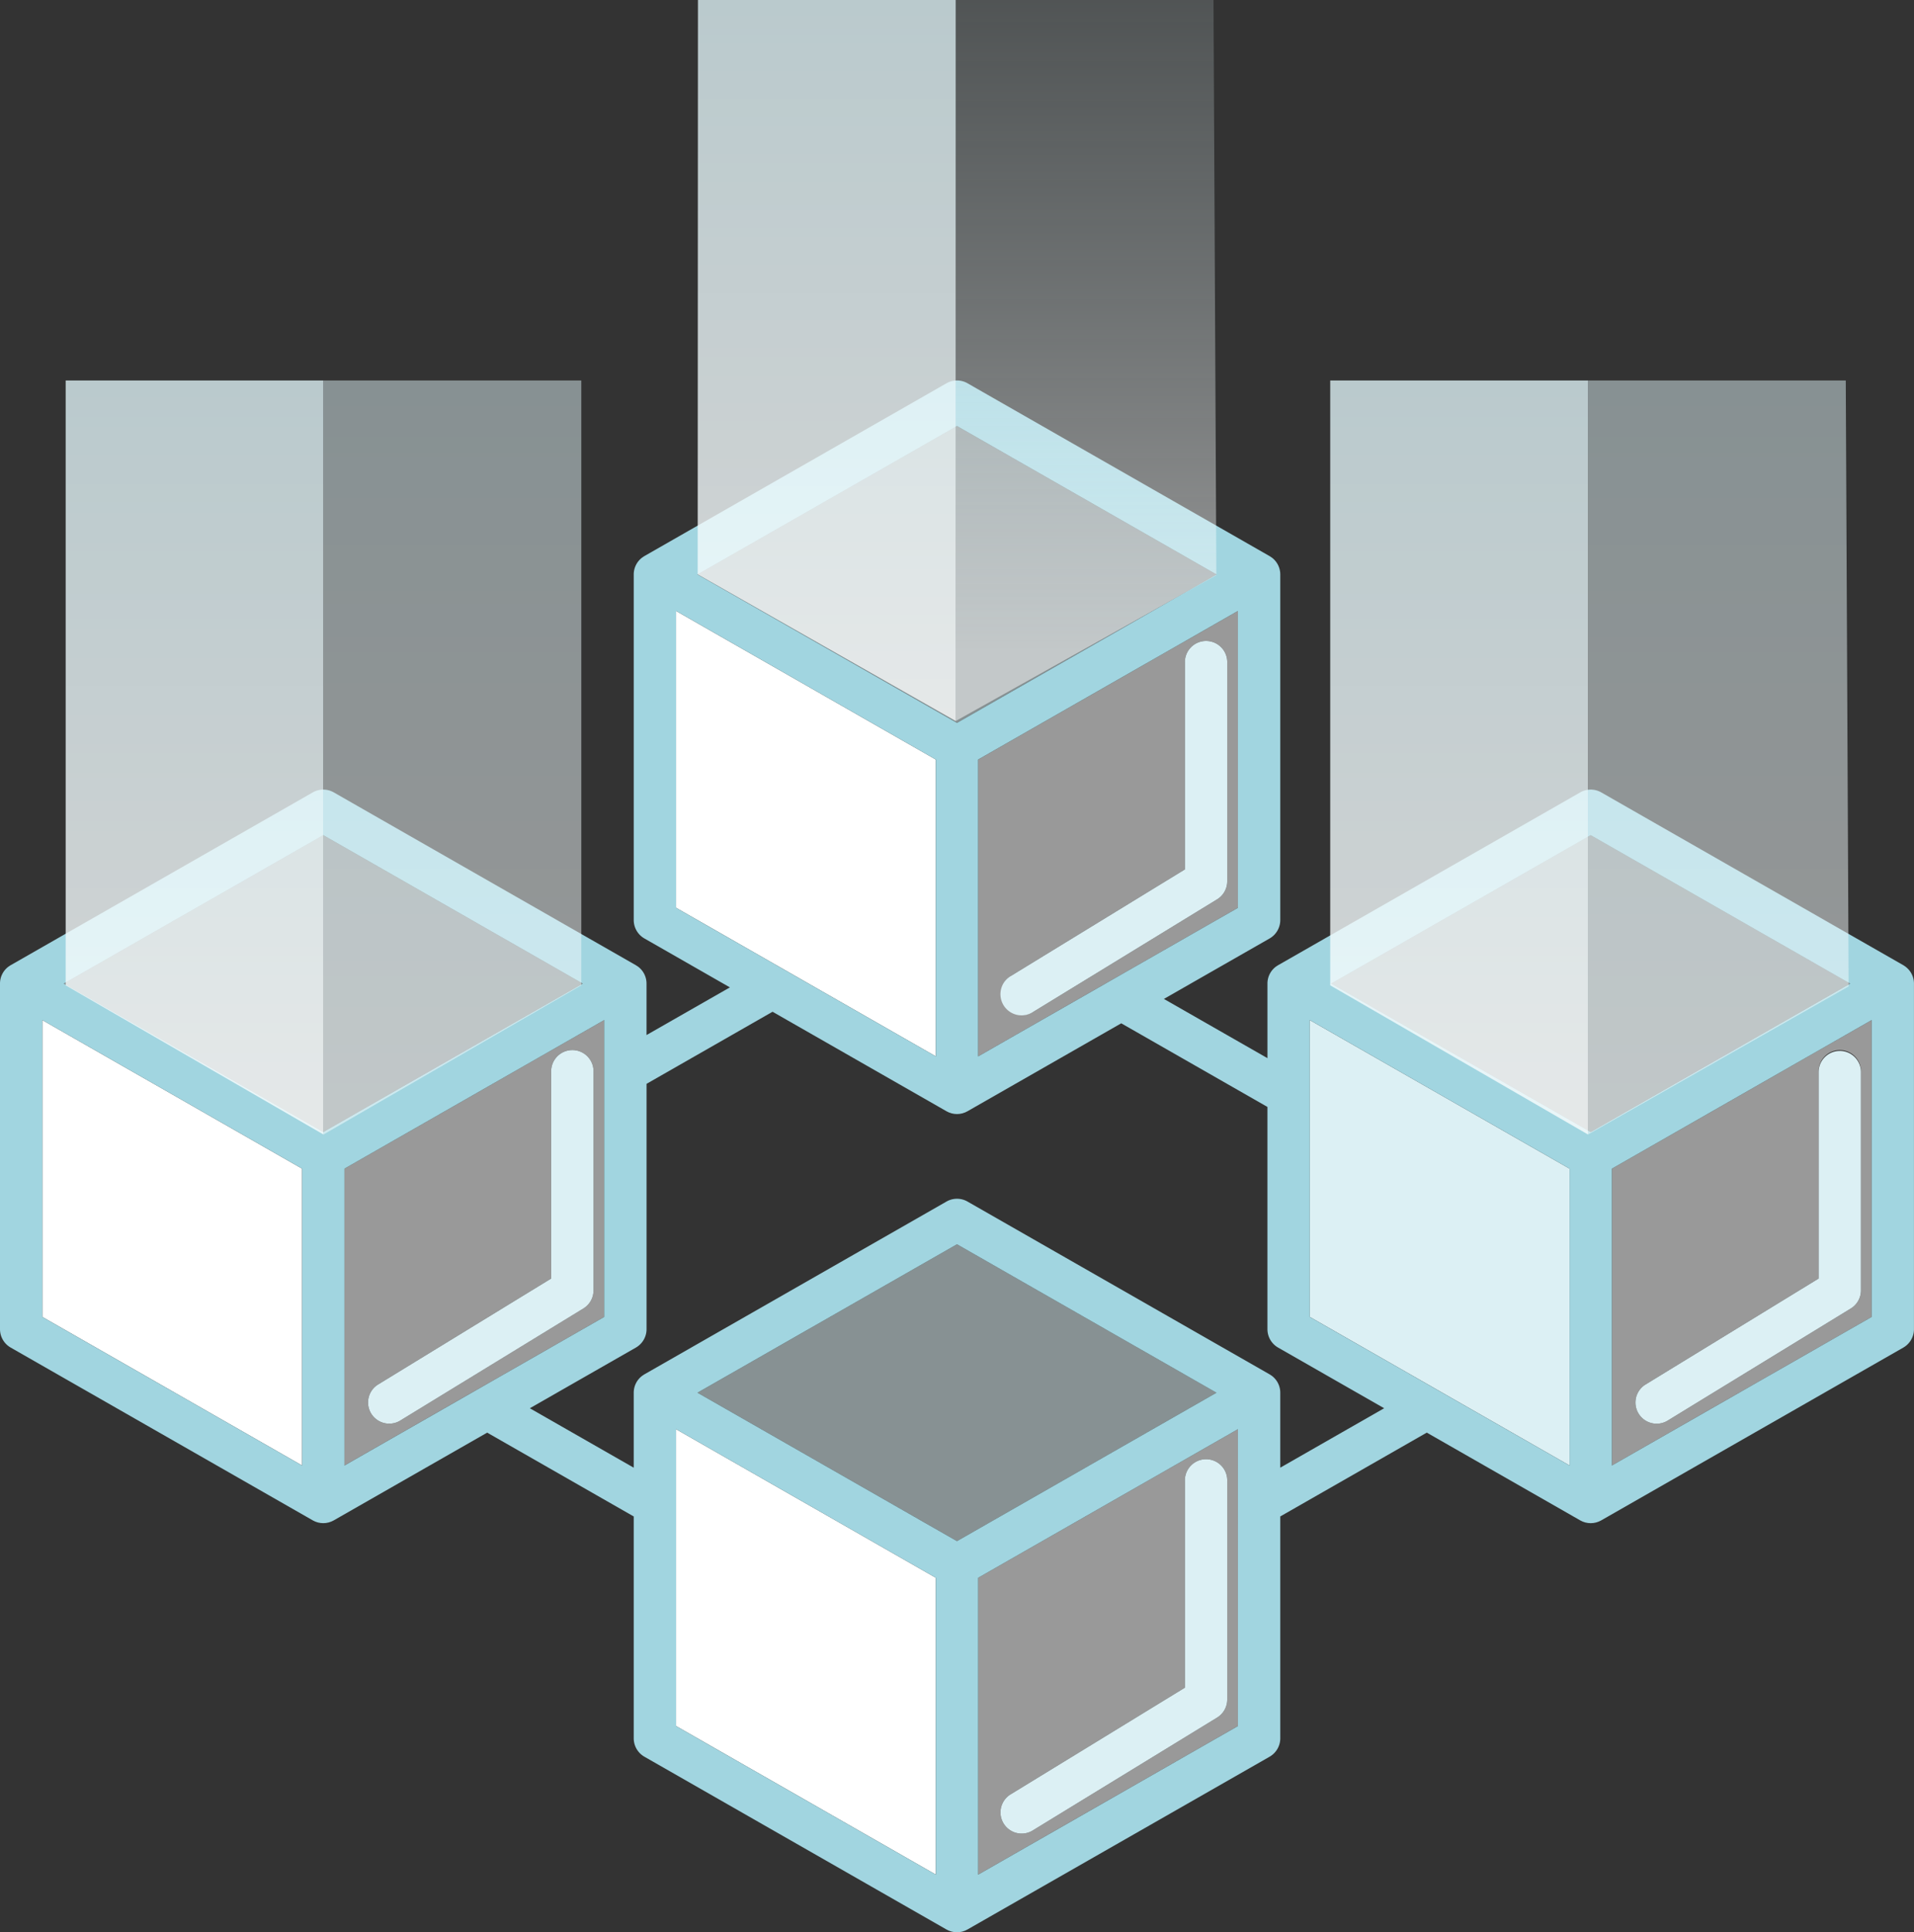 <svg xmlns="http://www.w3.org/2000/svg" xmlns:xlink="http://www.w3.org/1999/xlink" width="433.73" height="437.788" viewBox="0 0 433.73 437.788">
  <rect x="0" y="0" width="433.73" height="437.788" fill="#333333" stroke="none"/>
  <defs>
    <clipPath id="clip-path">
      <rect id="Rectangle_1130" data-name="Rectangle 1130" width="433.73" height="351.585" rx="12" fill="#fff" opacity="0.5"/>
    </clipPath>
    <linearGradient id="linear-gradient" x1="0.5" x2="0.5" y2="1.08" gradientUnits="objectBoundingBox">
      <stop offset="0" stop-color="#dcf0f4"/>
      <stop offset="1" stop-color="#fff"/>
    </linearGradient>
    <linearGradient id="linear-gradient-2" x1="0.5" x2="0.5" y2="0.912" gradientUnits="objectBoundingBox">
      <stop offset="0" stop-color="#dcf0f4" stop-opacity="0.353"/>
      <stop offset="1" stop-color="#fff"/>
    </linearGradient>
  </defs>
  <g id="Group_2671" data-name="Group 2671" transform="translate(-154.498 -80.829)">
    <g id="Group_2497" data-name="Group 2497" transform="translate(154.498 167.032)">
      <path id="Path_2727" data-name="Path 2727" d="M637.393,217.245V284.5l58.867,33.665V250.91Z" transform="translate(-484.191 -165.028)" fill="#fff"/>
      <path id="Path_2728" data-name="Path 2728" d="M657.633,76.567l58.8,33.626,58.8-33.626-58.8-33.627Z" transform="translate(-499.567 -32.619)" fill="#dcf0f4" opacity="0.5"/>
      <g id="Group_2496" data-name="Group 2496" transform="translate(0 0)">
        <g id="Group_2495" data-name="Group 2495" clip-path="url(#clip-path)">
          <path id="Path_2729" data-name="Path 2729" d="M981.086,284.5V217.246l-58.867,33.665v67.253ZM928.14,306.477a4.8,4.8,0,0,1,1.588-6.595l39.34-24.079V229.026a4.8,4.8,0,1,1,9.593,0v49.464a4.8,4.8,0,0,1-2.293,4.091l-41.632,25.482a4.8,4.8,0,0,1-6.6-1.587" transform="translate(-700.557 -165.029)" fill="#fff" opacity="0.5"/>
          <path id="Path_2730" data-name="Path 2730" d="M992.848,304.655a4.8,4.8,0,0,0,2.293-4.091V251.1a4.8,4.8,0,1,0-9.593,0v46.776l-39.34,24.079a4.8,4.8,0,1,0,5.007,8.182Z" transform="translate(-717.038 -187.102)" fill="#dcf0f4"/>
          <path id="Path_2731" data-name="Path 2731" d="M637.393,1055.79l58.867,33.665V1022.2l-58.867-33.665Z" transform="translate(-484.191 -750.935)" fill="#fff"/>
          <path id="Path_2732" data-name="Path 2732" d="M657.633,847.856l58.8,33.627,58.8-33.626-58.8-33.627Z" transform="translate(-499.567 -618.524)" fill="#dcf0f4" opacity="0.5"/>
          <path id="Path_2733" data-name="Path 2733" d="M981.086,988.538,922.219,1022.2v67.252l58.867-33.665Zm-4.718,65.334-41.633,25.483a4.8,4.8,0,1,1-5.007-8.183l39.34-24.078v-46.777a4.8,4.8,0,1,1,9.593,0v49.464a4.8,4.8,0,0,1-2.293,4.09" transform="translate(-700.557 -750.936)" fill="#fff" opacity="0.5"/>
          <path id="Path_2734" data-name="Path 2734" d="M995.141,1022.386a4.8,4.8,0,1,0-9.593,0v46.777l-39.34,24.078a4.8,4.8,0,1,0,5.007,8.183l41.633-25.483a4.8,4.8,0,0,0,2.293-4.09Z" transform="translate(-717.038 -773.004)" fill="#dcf0f4"/>
          <path id="Path_2735" data-name="Path 2735" d="M1234.874,670.145l58.867,33.664V636.557l-58.867-33.666Z" transform="translate(-938.064 -457.982)" fill="#dcf0f4"/>
          <path id="Path_2736" data-name="Path 2736" d="M1255.113,462.212l58.8,33.625,26.266-15.021,32.531-18.6-58.8-33.627Z" transform="translate(-953.438 -325.571)" fill="#dcf0f4" opacity="0.5"/>
          <path id="Path_2737" data-name="Path 2737" d="M1519.7,636.557v67.251l58.867-33.664V602.892Zm56.443,27.578a4.8,4.8,0,0,1-2.293,4.092l-41.631,25.482a4.8,4.8,0,0,1-5.01-8.183l39.341-24.079V614.671a4.8,4.8,0,1,1,9.593,0Z" transform="translate(-1154.43 -457.982)" fill="#fff" opacity="0.5"/>
          <path id="Path_2738" data-name="Path 2738" d="M1587.832,631.944a4.8,4.8,0,0,0-4.8,4.8v46.775l-39.341,24.079a4.8,4.8,0,0,0,5.01,8.183l41.631-25.482a4.8,4.8,0,0,0,2.293-4.092V636.74a4.8,4.8,0,0,0-4.8-4.8" transform="translate(-1170.916 -480.051)" fill="#dcf0f4"/>
          <path id="Path_2739" data-name="Path 2739" d="M39.912,670.145l58.867,33.664V636.557L39.912,602.892Z" transform="translate(-30.319 -457.982)" fill="#fff"/>
          <path id="Path_2740" data-name="Path 2740" d="M60.153,462.212l58.8,33.625,26.266-15.021,32.532-18.6-58.8-33.627Z" transform="translate(-45.695 -325.571)" fill="#dcf0f4" opacity="0.5"/>
          <path id="Path_2741" data-name="Path 2741" d="M383.6,602.892l-58.867,33.665v67.251L383.6,670.145Zm-4.718,65.335-41.632,25.482a4.8,4.8,0,0,1-5.009-8.183l39.34-24.079V614.671a4.8,4.8,0,1,1,9.593,0v49.464a4.8,4.8,0,0,1-2.293,4.092" transform="translate(-246.685 -457.982)" fill="#fff" opacity="0.5"/>
          <path id="Path_2742" data-name="Path 2742" d="M397.661,636.74a4.8,4.8,0,1,0-9.593,0v46.775l-39.34,24.079a4.8,4.8,0,0,0,5.009,8.183L395.369,690.3a4.8,4.8,0,0,0,2.293-4.091Z" transform="translate(-263.167 -480.051)" fill="#dcf0f4"/>
          <path id="Path_2743" data-name="Path 2743" d="M431.852,132.834c-.066-.05-.139-.093-.21-.14-.1-.069-.2-.142-.3-.2l-.013-.007-.013-.008L362.855,93.323a4.8,4.8,0,0,0-4.764,0l-68.459,39.152-.012.007-.014.007c-.118.068-.226.148-.336.225-.058.04-.121.075-.176.118a4.784,4.784,0,0,0-1.878,3.805v16.9l-23.466-13.421,23.955-13.7a4.815,4.815,0,0,0,2.416-4.163v-78.3a4.788,4.788,0,0,0-1.879-3.806c-.062-.047-.131-.087-.2-.131-.1-.072-.206-.148-.316-.212l-.012-.006-.014-.009L219.246.63a4.8,4.8,0,0,0-4.762,0l-68.46,39.152-.011.007L146,39.8c-.123.072-.235.155-.35.235-.053.037-.11.069-.161.109a4.786,4.786,0,0,0-1.879,3.806v78.3a4.813,4.813,0,0,0,2.415,4.163L165.4,137.5l-18.892,10.8V136.639a4.786,4.786,0,0,0-1.877-3.805c-.066-.05-.141-.093-.21-.14-.1-.069-.2-.142-.3-.2l-.012-.007-.013-.008L75.638,93.323a4.8,4.8,0,0,0-4.762,0L2.415,132.475l-.011.007-.014.007c-.118.068-.225.148-.336.225-.058.04-.12.075-.176.118A4.785,4.785,0,0,0,0,136.639v78.3a4.816,4.816,0,0,0,2.415,4.164l68.46,39.15c.1.058.212.1.317.155.08.038.158.083.239.117.11.045.223.077.335.114.087.028.173.063.261.087.107.028.216.044.324.064s.191.043.287.056.208.014.313.021.2.019.305.019.2-.012.3-.019.21-.007.314-.021.187-.036.282-.055c.11-.021.221-.037.33-.066.083-.022.163-.055.245-.082.118-.037.236-.071.351-.119.071-.029.139-.069.21-.1.116-.055.233-.1.345-.168L110.4,238.378l33.208,18.991v50.267a4.816,4.816,0,0,0,2.415,4.164l68.431,39.133,0,0,0,0,.021.012c.07.04.145.069.216.105.115.059.228.119.345.169.083.034.169.056.254.087.113.038.225.082.34.112.093.026.188.037.283.057s.216.049.327.063.2.014.3.02.21.02.316.02.211-.013.316-.02.2-.007.3-.02.218-.041.327-.063.19-.032.283-.057c.115-.03.226-.074.34-.112.084-.03.17-.053.254-.087.118-.049.231-.11.345-.169.072-.036.145-.065.216-.105l.021-.012,0,0,0,0L287.706,311.8a4.817,4.817,0,0,0,2.416-4.164V257.366l33.2-18.991,34.766,19.882c.1.058.212.1.317.155.081.038.158.083.24.117.11.045.223.077.335.114.087.028.172.063.26.087.108.028.215.044.324.064s.191.043.287.056.208.014.312.021.2.019.306.019.2-.012.3-.019.21-.007.314-.021.187-.036.281-.055c.11-.021.221-.037.33-.066.083-.022.164-.055.245-.082.118-.037.235-.071.351-.119.071-.029.139-.069.21-.1.117-.055.233-.1.347-.168l68.459-39.15a4.816,4.816,0,0,0,2.416-4.164v-78.3a4.784,4.784,0,0,0-1.878-3.805m-71.378-29.822,58.8,33.627-32.531,18.6-26.266,15.021-58.8-33.625Zm-79.945,16.456-58.867,33.665V85.88l58.867-33.665ZM216.865,10.319l58.8,33.627-58.8,33.626-58.8-33.626ZM153.2,119.468V52.215L212.068,85.88v67.253ZM73.256,103.012l58.8,33.627-32.532,18.6L73.256,170.264l-58.8-33.625Zm-63.663,41.9L68.46,178.573v67.251L9.593,212.161Zm68.46,100.917V178.573l58.867-33.666v67.253ZM153.2,237.6l58.867,33.665v67.253L153.2,304.852Zm63.662,25.358-58.8-33.627,58.8-33.626,58.8,33.627Zm63.665,41.895-58.867,33.665V271.265L280.528,237.6Zm9.593-58.537V229.331a4.788,4.788,0,0,0-1.876-3.8c-.088-.067-.183-.123-.275-.185s-.155-.111-.239-.16c0,0-.006,0-.009,0l-.016-.011-68.46-39.152a4.8,4.8,0,0,0-4.762,0l-68.46,39.152a.086.086,0,0,1-.015.009l-.011.006c-.1.056-.187.125-.28.187s-.16.1-.233.157a4.788,4.788,0,0,0-1.877,3.8v16.985l-23.545-13.465L144.1,219.107a4.816,4.816,0,0,0,2.415-4.164V159.352l28.553-16.33,39.418,22.543c.091.052.187.091.281.137s.183.1.278.135.2.069.3.1.194.071.293.1.206.042.308.062.2.045.3.058.205.014.307.021.207.019.311.019.207-.012.31-.019.205-.008.307-.021.2-.038.3-.058.206-.035.308-.062.195-.064.293-.1.2-.062.3-.1.185-.09.278-.135.19-.085.281-.137l34.843-19.926,33.129,18.946v50.359a4.814,4.814,0,0,0,2.416,4.164l24.032,13.743Zm6.689-34.154V144.908l58.867,33.666v67.251Zm127.326,0L365.27,245.824V178.573l58.867-33.666Z" transform="translate(0 0.002)" fill="#a1d5e0"/>
        </g>
      </g>
    </g>
    <g id="Group_2499" data-name="Group 2499" transform="translate(312.659 80.829)">
      <path id="Path_2744" data-name="Path 2744" d="M0,0H58.414V163.353L-.059,130.128Z" opacity="0.8" fill="url(#linear-gradient)"/>
      <path id="Path_2745" data-name="Path 2745" d="M58.414,0H0V163.353l59.062-33.035Z" transform="translate(58.414)" opacity="0.5" fill="url(#linear-gradient-2)"/>
    </g>
    <g id="Group_2498" data-name="Group 2498" transform="translate(455.938 167.032)">
      <path id="Path_2747" data-name="Path 2747" d="M0,0H58.414V170.833L0,137.041Z" opacity="0.8" fill="url(#linear-gradient)"/>
      <path id="Path_2746" data-name="Path 2746" d="M58.414,0H0V170.833L59.062,137.29Z" transform="translate(58.414)" opacity="0.5" fill="url(#linear-gradient)"/>
    </g>
    <g id="Group_2500" data-name="Group 2500" transform="translate(169.379 167.032)">
      <path id="Path_2751" data-name="Path 2751" d="M0,0H58.414V170.833L0,137.041Z" transform="translate(0 0)" opacity="0.8" fill="url(#linear-gradient)"/>
      <path id="Path_2750" data-name="Path 2750" d="M58.414,0H0V170.833l58.414-33.792Z" transform="translate(58.432 0)" opacity="0.5" fill="url(#linear-gradient)"/>
    </g>
  </g>
</svg>
